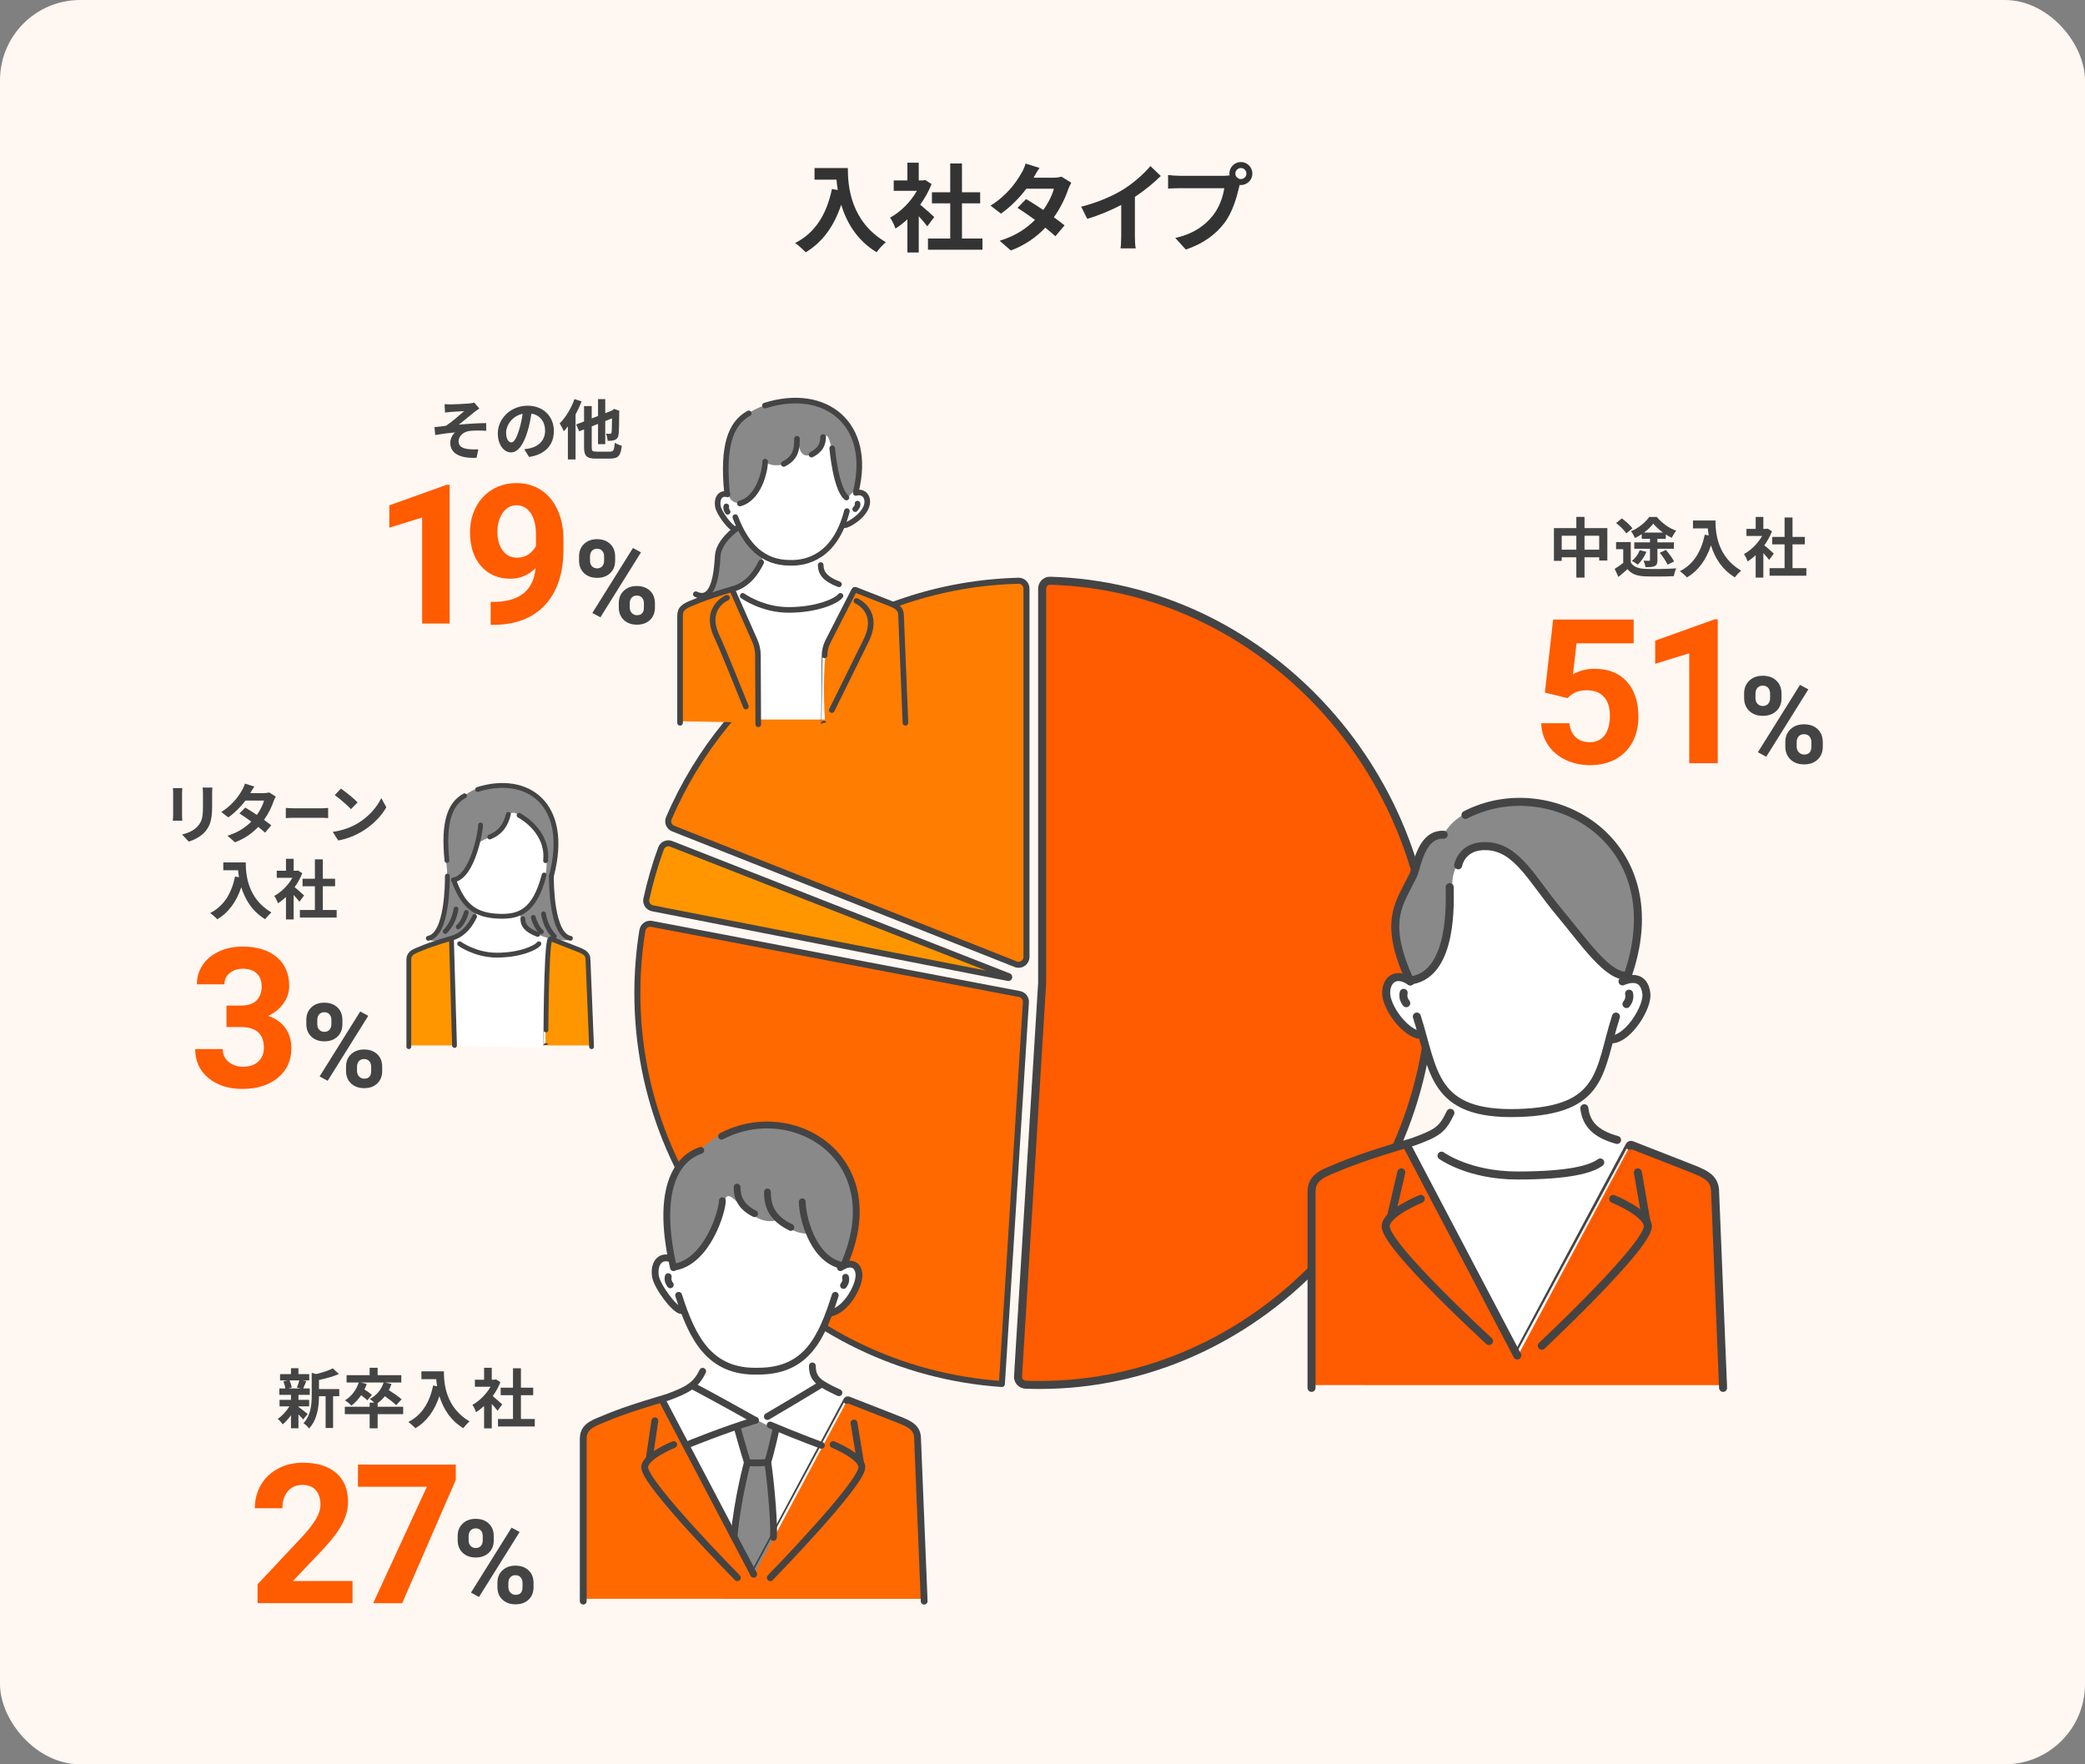 <?xml version="1.0" encoding="UTF-8"?>
<svg xmlns="http://www.w3.org/2000/svg" viewBox="0 0 520 440">
  <rect x="0" y="0" width="520" height="440" fill="#808080" stroke="none"/>
  <defs>
    <style>
      .m, .n, .o, .p, .q, .r, .s, .t, .u {
        stroke: #444;
        stroke-linecap: round;
      }

      .m, .n, .q, .r, .s, .t, .u {
        stroke-linejoin: round;
      }

      .m, .o, .p, .t {
        fill: none;
      }

      .m, .u {
        stroke-width: 1.4px;
      }

      .n, .o {
        stroke-width: 2px;
      }

      .n, .v {
        fill: #ff5b00;
      }

      .o, .p {
        stroke-miterlimit: 10;
      }

      .p {
        stroke-width: 1.2px;
      }

      .q, .r, .s {
        stroke-width: 1.5px;
      }

      .q, .w {
        fill: #ff9600;
      }

      .r, .x {
        fill: #ff6900;
      }

      .s, .y {
        fill: #ff7d00;
      }

      .t {
        stroke-width: 1.7px;
      }

      .u {
        fill: #ffc7a1;
      }

      .z {
        fill: #898989;
      }

      .z, .aa, .ab, .w, .y, .x, .v, .ac, .ad {
        stroke-width: 0px;
      }

      .aa {
        fill: #444;
      }

      .ab {
        fill: #333;
      }

      .ac {
        fill: #fff;
      }

      .ad {
        fill: #fff7f2;
      }
    </style>
  </defs>
  <g id="a" data-name="レイヤー 13">
    <rect class="ad" width="520" height="440" rx="20" ry="20"/>
    <g>
      <path class="ab" d="m211.449,41.898c0,4.537.647,13.298,9.48,18.506-.624.504-1.8,1.752-2.304,2.496-4.969-3-7.513-7.536-8.833-11.833-1.8,5.377-4.681,9.361-8.856,11.857-.528-.601-1.872-1.776-2.616-2.328,4.992-2.521,7.849-7.152,9.168-13.466l1.465.265c-.168-.912-.265-1.776-.336-2.593h-5.473v-2.904h8.305Z"/>
      <path class="ab" d="m231.273,56.444c-.504-.672-1.32-1.633-2.136-2.521v9.049h-2.832v-8.28c-.961.888-1.969,1.68-2.977,2.304-.24-.768-.912-2.16-1.345-2.712,2.617-1.416,5.137-3.937,6.697-6.697h-5.785v-2.592h3.409v-4.416h2.832v4.416h1.08l.504-.12,1.608,1.032c-.721,1.824-1.681,3.553-2.833,5.137,1.152.935,3.001,2.592,3.505,3.072l-1.728,2.328Zm13.753,3.048v2.784h-13.585v-2.784h5.545v-8.784h-4.561v-2.761h4.561v-7.177h2.928v7.177h4.537v2.761h-4.537v8.784h5.112Z"/>
      <path class="ab" d="m257.769,44.323h4.873c.744,0,1.56-.096,2.088-.265l2.448,1.513c-.264.456-.576,1.103-.792,1.704-.648,1.944-1.849,4.513-3.553,6.912,1.032.744,1.969,1.44,2.665,2.017l-2.28,2.712c-.648-.6-1.536-1.344-2.521-2.136-2.112,2.232-4.849,4.272-8.593,5.689l-2.784-2.424c4.152-1.272,6.816-3.217,8.809-5.209-1.56-1.152-3.144-2.232-4.368-3l2.136-2.185c1.272.721,2.784,1.704,4.297,2.713,1.248-1.728,2.28-3.816,2.64-5.305h-6.864c-1.68,2.232-3.912,4.536-6.337,6.216l-2.592-1.992c4.2-2.616,6.433-5.904,7.633-7.992.384-.576.888-1.68,1.103-2.496l3.481,1.08c-.6.84-1.2,1.92-1.488,2.448Z"/>
      <path class="ab" d="m280.137,47.251c2.473-1.536,5.209-3.936,6.769-5.832l2.593,2.472c-1.824,1.801-4.129,3.673-6.457,5.209v9.696c0,1.057.048,2.545.216,3.144h-3.792c.096-.576.168-2.088.168-3.144v-7.681c-2.472,1.297-5.521,2.593-8.473,3.457l-1.512-3.024c4.296-1.105,7.824-2.664,10.488-4.297Z"/>
      <path class="ab" d="m309.49,40.411c1.56,0,2.856,1.296,2.856,2.88,0,1.56-1.296,2.856-2.856,2.856-.097,0-.217,0-.312-.024-.072.265-.12.504-.192.721-.552,2.352-1.584,6.072-3.6,8.736-2.16,2.88-5.377,5.257-9.649,6.648l-2.616-2.88c4.753-1.105,7.465-3.192,9.409-5.641,1.584-1.992,2.496-4.704,2.809-6.769h-11.161c-1.105,0-2.257.048-2.856.096v-3.384c.696.096,2.064.191,2.856.191h11.112c.337,0,.864-.023,1.368-.096-.023-.144-.048-.288-.048-.456,0-1.584,1.296-2.88,2.881-2.88Zm0,4.248c.744,0,1.368-.624,1.368-1.368,0-.769-.624-1.393-1.368-1.393-.769,0-1.393.624-1.393,1.393,0,.744.624,1.368,1.393,1.368Z"/>
    </g>
  </g>
  <g id="b" data-name="出身">
    <g>
      <path class="q" d="m164.863,211.577c-1.493,4.088-2.719,8.305-3.66,12.627-.231,1.063.472,2.108,1.539,2.317l88.715,17.375c.273.053.386-.335.127-.436l-84.177-33.013c-1.015-.398-2.17.107-2.544,1.131Z"/>
      <path class="s" d="m256.004,238.65v-91.867c0-1.093-.896-1.984-1.989-1.956-39.184,1.04-72.613,25.148-87.209,59.243-.43,1.004.069,2.166,1.085,2.568l85.439,33.828c1.282.508,2.673-.437,2.673-1.817Z"/>
      <path class="r" d="m254.277,247.905l-91.766-17.505c-1.088-.208-2.122.532-2.299,1.625-.823,5.102-1.254,10.336-1.254,15.67,0,51.675,40.122,93.974,90.913,97.459l5.99-95.207c.062-.983-.617-1.858-1.584-2.042Z"/>
      <path class="n" d="m261.9,144.829c-1.092-.03-1.988.862-1.988,1.954v98.306c0,.007-.004.013-.004.02-0.0.007.003.013.003.02l-6.013,98.124c-.068,1.102.79,2.034,1.893,2.074,1.151.042,2.308.064,3.47.064,53.957,0,97.697-46.346,97.697-100.303,0-53.074-42.322-98.799-95.058-100.26Z"/>
    </g>
  </g>
  <g id="e" data-name="入社タイプ">
    <g>
      <path class="ac" d="m181.843,293.32c-1.72.955-2.796,2.748-2.958,4.708-.238,2.886-.972,7.507-3.222,10.678-3.492,4.921-3.889,6.191-3.889,6.191,0,0-7.784-1.681-7.832,1.294-.079,4.921,6.712,10.002,6.791,12.384.05,1.488,4.835,7.634,7.057,10.253.433.51.565,2.643-1.968,4.563-1.941,1.471-10.266,5.596-9.883,6.489,2.143,5,20.393,46.502,23.436,44.741,2-1.158,12.849-32.48,20.107-41.811,3.728-4.794-3.468-7.367-5.193-7.856-2.217-.629-3.199-7.57-2.513-8.229,4.665-4.478,5.176-9.347,5.176-9.347,0,0,7.085-2.802,7.324-7.723s-2.102-4.359-4.721-3.883-14.525-23.176-24.525-23.811c-.929-.059-2.228.828-3.186,1.361Z"/>
      <path class="z" d="m183.553,355.768l5.37-1.554,4.582,2.385-2.057,8.134s4.142,30.518,3.518,31.425-13.381.51-13.381.51c0,0,3.279-27.416,4.531-30.859l-2.563-10.04Z"/>
      <path class="x" d="m145.47,398.72l42.525.011h42.494c.006,0-1.634-38.792-1.634-38.792,0-2.715-1.632-4.482-4.937-5.759,0,0-12.619-4.934-12.621-4.931,0,0-22.521,42.104-23.291,43.558-.01.018-.031.018-.041,0-.771-1.455-23.297-43.564-23.301-43.564l-14.257,4.936c-3.305,1.277-4.937,3.044-4.937,5.759v38.781"/>
      <g>
        <path class="t" d="m183.899,356.141s1.573,5.686,2.499,8.572"/>
        <path class="t" d="m193.504,356.598s-1.131,5.248-2.057,8.134"/>
        <path class="t" d="m191.446,364.733s-3.648.246-5.049-.019"/>
        <path class="t" d="m186.398,364.714s-2.458,9.039-3.307,18.269"/>
        <path class="t" d="m191.446,364.733c.111-.613,1.788,13.694,1.449,18.674"/>
      </g>
      <g>
        <path class="t" d="m230.489,399.299l-1.645-40.426c0-2.715-1.632-3.659-4.937-4.937l-12.332-4.827c-.159-.062-.338-0-.418.151-1.927,3.598-23.178,43.349-23.182,43.342"/>
        <line class="t" x1="165.31" y1="349.487" x2="187.975" y2="392.601"/>
        <path class="t" d="m145.46,399.299v-40.426c0-2.715,1.632-3.659,4.937-4.936,5.95-2.615,15.298-5.189,16.057-5.466,5.034-1.837,7.122-2.997,8.793-6.492"/>
        <path class="t" d="m173.05,345.8s5.251,2.756,15.342,8.414"/>
        <path class="t" d="m204.856,345.223s-4.286,2.647-13.475,8.049"/>
        <path class="t" d="m171.546,360.256s9.037-3.71,16.846-6.042"/>
        <path class="t" d="m204.856,360.444s-5.801-2.122-12.774-5.069"/>
        <line class="t" x1="212.986" y1="354.885" x2="214.613" y2="364.733"/>
        <path class="t" d="m207.79,360.256s7.225,2.953,7.159,5.702c-.101,4.193-22.843,27.502-22.843,27.502"/>
        <line class="t" x1="163.321" y1="354.323" x2="161.953" y2="363.591"/>
        <path class="t" d="m168.027,360.256s-7.311,2.953-7.245,5.702c.102,4.193,23.116,27.502,23.116,27.502"/>
        <path class="t" d="m202.604,340.645c0,3.501,1.929,4.461,6.619,6.688"/>
      </g>
      <g>
        <g>
          <path class="z" d="m174.842,286.664s-14.288,5.249-6.797,29.378c0,0,10.275-2.917,12.658-16.331.994-5.595,6.252,7.286,13.45,4.407,0,0,3.24,3.776,7.531,3.533,0,0,6.516,10.316,8.419,8.095,4.371-5.1,5.571-22.296-4.859-30.068-10.431-7.772-20.933-4.841-24.855-2.975-3.922,1.865-5.547,3.961-5.547,3.961Z"/>
          <g>
            <path class="t" d="m179.964,283.358c17.947-9.388,42.381,5.712,30.411,32.293"/>
            <path class="t" d="m167.965,316.14c-4.065-17.664-.281-26.858,6.809-29.248"/>
            <path class="t" d="m191.402,297.265c0,3.514,1.088,6.537,5.847,8.844"/>
            <path class="t" d="m200.083,299.712c0,3.514,2.393,13.955,9.534,15.792"/>
            <path class="t" d="m183.825,296.051c0,2.634.956,4.905,4.367,6.635"/>
            <path class="t" d="m180.16,299.44c0,2.634-3.727,15.094-11.85,16.536"/>
          </g>
        </g>
        <g>
          <path class="t" d="m210.884,318.544c.223,1.019-.255,1.688-.51,2.039"/>
          <path class="t" d="m208.308,323.04c-3.403,10.641-7.109,18.911-19.204,18.911-12.159.381-16.451-8.272-19.853-18.915"/>
          <path class="t" d="m209.594,316.14c2.775-1.85,4.637-.606,4.637,1.955s-2.995,8.5-7.124,9.39"/>
          <path class="t" d="m167.117,313.855c-2.652-.795-4.11,1.458-3.646,4.441.394,2.53,4.875,8.551,6.496,8.551"/>
          <path class="t" d="m166.662,318.38c-.223,1.019.255,1.688.51,2.039"/>
        </g>
      </g>
    </g>
    <g>
      <path class="ac" d="m366.229,212.049c-2.434,1.351-3.957,3.889-4.186,6.664-.336,4.084-1.376,10.624-4.561,15.112-4.942,6.965-5.504,8.762-5.504,8.762,0,0-6.672.171-6.74,4.381-.112,6.965,10.559,10.896,10.671,14.266.07,2.106,4.493,10.11,7.638,13.817.613.722-2.256,5.146-5.841,7.863-2.747,2.082-6.832,2.667-6.29,3.932,3.033,7.077,22.714,53.821,27.02,51.328,2.83-1.639,14.109-29.686,23.149-43.763,7.716-12.016-2.683-12.039-5.125-12.732-3.138-.89-2.994-7.267-2.022-8.2,6.602-6.338,6.852-14.94,6.852-14.94,0,0,8.874-1.46,9.211-8.425.337-6.965-1.348-6.965-5.055-6.29s-20.556-32.8-34.71-33.699c-1.314-.083-3.153,1.173-4.508,1.925Z"/>
      <path class="v" d="m378.44,345.435h51.294c.007,0-1.973-46.826-1.973-46.826,0-3.277-1.97-5.41-5.959-6.952,0,0-15.232-5.956-15.235-5.952,0,0-27.185,50.823-28.115,52.579-.012.022-.037.022-.049,0-.931-1.756-28.122-52.586-28.127-52.586l-17.209,5.959c-3.989,1.542-5.959,3.675-5.959,6.952v46.813"/>
      <g>
        <path class="o" d="m429.736,346.121l-1.986-48.799c0-3.277-1.97-4.417-5.959-5.959l-14.886-5.827c-.192-.075-.407-0-.505.182-2.326,4.343-27.978,52.327-27.983,52.318"/>
        <line class="o" x1="378.416" y1="338.036" x2="351.058" y2="285.992"/>
        <path class="o" d="m327.097,346.121v-48.799c0-3.277,1.97-4.417,5.959-5.959,7.183-3.156,18.466-6.264,19.382-6.598,6.077-2.217,7.272-3.016,9.29-7.236"/>
        <line class="o" x1="408.484" y1="292.377" x2="410.571" y2="304.396"/>
        <path class="o" d="m402.336,298.992s8.722,3.564,8.642,6.883c-.121,5.061-26.458,29.74-26.458,29.74"/>
        <line class="o" x1="349.486" y1="292.377" x2="347.006" y2="303.018"/>
        <path class="o" d="m354.338,298.992s-8.826,3.564-8.745,6.883c.123,5.061,25.773,28.568,25.773,28.568"/>
        <path class="o" d="m403.298,284.286c-5.284-1.448-7.698-3.948-8.163-7.908"/>
        <path class="o" d="m359.514,288.209s6.791,4.946,18.907,4.946c12.944,0,18.341-1.559,20.685-3.252"/>
      </g>
      <g>
        <g>
          <path class="z" d="m362.194,220.622c.339,22.536-10.877,24.262-10.877,24.262-6.471-12.295-.958-21.27.031-24.465,3.783-12.226,8.714-12.248,8.714-12.248,0,0,1.363-3.415,6.349-5.787,4.986-2.372,18.015-5.65,31.6,3.783,16.616,11.538,8.42,36.56,8.42,36.56-7.853,1.555-15.365-12.676-17.386-14.449-6.133-5.38-11.48-17.555-17.803-17.213-4.792.259-9.131,3.947-9.046,9.558Z"/>
          <g>
            <path class="o" d="m365.485,203.235c21.306-11.055,52.663,6.834,40.163,40.892"/>
            <path class="o" d="m351.727,244.749c-6.574-14.293-3.037-18.918-.381-24.33.341-.695,1.174-2.063,1.483-3.195,1.258-4.609,2.857-9.257,7.23-9.053"/>
            <path class="o" d="m361.556,221.239c0,3.349.95,21.38-9.377,23.214"/>
          </g>
        </g>
        <g>
          <path class="o" d="m406.295,247.806c.283,1.296-.324,2.146-.648,2.592"/>
          <path class="o" d="m403.02,253.522c-4.327,13.528-2.918,23.407-24.416,24.043-21.498.636-20.916-10.517-25.241-24.048"/>
          <path class="o" d="m404.655,244.749c1.93-.847,5.453-1.514,5.956,3.109.352,3.237-4.307,10.932-8.427,11.334"/>
          <path class="o" d="m351.727,244.749c-3.629-2.481-6.019-.359-6.019,2.897s4.063,9.32,8.006,10.396"/>
          <path class="o" d="m350.071,247.598c-.283,1.296.324,2.146.648,2.592"/>
        </g>
        <path class="o" d="m406.007,243.305c-4.892.659-10.924-8.37-17.072-15.719-6.821-8.156-10.48-16.131-17.952-16.563-6.465-.374-7.308,4.775-7.308,4.775"/>
      </g>
    </g>
    <g>
      <path class="ac" d="m120.783,202.543c-.98.544-1.593,1.565-1.685,2.682-.135,1.644-.554,4.276-1.836,6.083-1.989,2.803-6.019,3.541-6.046,5.235-.045,2.803,3.192,4.726,3.238,6.082.028.848,2.754,4.348,4.02,5.84.247.291.322,1.506-1.121,2.599-.306.232-6.483,4.07-6.483,4.07l1.551,25.683,25.005.582-.097-27.524s-7.606-5.862-6.509-6.417c3.602-1.821,6.412-9.284,6.412-9.284,0,0-2.275-16.938-7.971-17.299-.529-.034-7.931,1.365-8.477,1.668Z"/>
      <path class="z" d="m141.319,233.736c-3.15-.854-3.778-12.886-3.865-15.367,1.298-5.303,2.444-14.986-3.195-19.415-6.014-4.723-25.385-7.386-22.942,16.071.061.583.256,3.192.247,3.457-.087,2.482-.582,14.261-3.732,15.116-2.967.805,2.021,2.12,5.926-.229,3.905-2.349,4.739-4.417,5.283-6.247,0,0-1.894-.166-3.475-2.188-1.371-1.754-1.971-3.96-2.741-5.457,1.018.512,2.32-1.12,3.673-2.468,1.198-1.193,1.638-4.816,2.64-6.435.852-1.377,3.762-1.563,5.132-3.211,3.294-3.962,2.007-6.455,6.832-3.102,0,0,3.284,1.542,4.994,8.325.191.757.391,3.043.069,4.814-.31,1.704-1.074,3.298-1.074,3.298,0,0-.964,2.054-1.981,4.135-1.176,2.407-3.336,2.919-3.336,2.919.022,1.787.399,3.854,5.51,5.737,4.276,1.575,9.004,1.051,6.036.247Z"/>
      <path class="p" d="m119.113,196.885c12.32-3.885,23.163,3.503,18.406,21.597"/>
      <path class="p" d="m111.464,214.594c-.962-9.636.754-14.135,4.393-16.137"/>
      <path class="p" d="m129.454,203.329c3.462,1.943,7.194,5.905,6.617,11.31"/>
      <path class="p" d="m126.792,203.096c-.638,2.437-1.734,4.453-4.659,5.646"/>
      <path class="p" d="m119.864,205.729c0,1.548-1.958,12.864-6.733,13.712"/>
      <path class="p" d="m135.699,218.222c-2.388,9.333-6.467,10.325-10.793,10.288-7.055-.11-9.535-3.142-11.775-9.069"/>
      <path class="w" d="m113.356,260.725c-.413-.78-1.102-26.525-1.104-26.525l-7.641,2.646c-1.771.685-2.646,1.632-2.646,3.087v20.786"/>
      <path class="w" d="m147.534,260.725c.003,0-.876-20.792-.876-20.792,0-1.455-.875-2.402-2.646-3.087,0,0-6.764-2.645-6.765-2.643,0,0-1.661,24.336-1.106,26.522"/>
      <path class="p" d="m147.534,261.03l-.882-21.668c0-1.455-.875-1.961-2.646-2.646l-6.61-2.587c-.085-.033-.181,0-.224.081-1.033,1.928-1.03,26.52-1.032,26.516"/>
      <line class="p" x1="112.599" y1="234.331" x2="113.356" y2="260.725"/>
      <path class="p" d="m101.96,261.03v-21.668c0-1.455.875-1.961,2.646-2.646,3.189-1.401,8.199-2.781,8.606-2.93,2.698-.985,4.25-3.344,5.146-5.217"/>
      <path class="p" d="m130.4,229.125c0,1.62.901,2.838,3.699,3.902"/>
      <path class="p" d="m111.575,218.482c0,1.548.018,14.666-4.757,15.514"/>
      <path class="p" d="m137.519,218.482c0,1.548-.018,14.666,4.757,15.514"/>
      <path class="p" d="m135.556,227.915c.263,1.623.976,3.86,2.69,5.597"/>
      <path class="p" d="m133.006,228.769c.266,1.126,1.099,2.887,2.003,3.601"/>
      <path class="p" d="m114.63,235.362s3.893,2.84,9.273,2.84c5.748,0,9.681-1.794,10.492-2.84"/>
      <path class="p" d="m113.733,226.698c-.263,1.623-.976,3.86-2.69,5.597"/>
      <path class="p" d="m116.283,227.552c-.266,1.126-1.099,2.887-2.003,3.601"/>
    </g>
    <g>
      <path class="aa" d="m45.403,197.788v5.477c0,.405.016,1.037.049,1.41h-2.35c.017-.308.081-.94.081-1.426v-5.461c0-.309-.016-.875-.065-1.248h2.333c-.033.373-.049.73-.049,1.248Zm7.503.243v3.208c0,3.484-.681,4.991-1.88,6.32-1.069,1.167-2.755,1.961-3.938,2.333l-1.685-1.782c1.605-.373,2.917-.988,3.889-2.042,1.118-1.215,1.329-2.431,1.329-4.959v-3.078c0-.648-.032-1.167-.097-1.621h2.447c-.033.454-.065.973-.065,1.621Z"/>
      <path class="aa" d="m62.43,197.804h3.29c.502,0,1.053-.065,1.41-.178l1.653,1.02c-.178.308-.389.746-.535,1.15-.438,1.312-1.248,3.047-2.398,4.667.697.503,1.329.973,1.798,1.361l-1.539,1.831c-.438-.405-1.037-.907-1.702-1.442-1.426,1.508-3.273,2.885-5.801,3.841l-1.88-1.637c2.803-.858,4.602-2.171,5.947-3.517-1.053-.777-2.123-1.507-2.949-2.025l1.442-1.475c.859.486,1.88,1.15,2.901,1.831.843-1.167,1.54-2.576,1.783-3.581h-4.635c-1.134,1.507-2.642,3.062-4.278,4.197l-1.75-1.345c2.836-1.767,4.343-3.987,5.153-5.396.259-.389.6-1.135.745-1.685l2.35.73c-.405.567-.81,1.296-1.005,1.652Z"/>
      <path class="aa" d="m73.368,201.58h6.957c.609,0,1.179-.065,1.516-.098v2.544c-.311-.016-.972-.081-1.516-.081h-6.957c-.738,0-1.606.033-2.085.081v-2.544c.466.049,1.412.098,2.085.098Z"/>
      <path class="aa" d="m89.193,205.339c2.771-1.637,4.877-4.115,5.898-6.304l1.264,2.285c-1.231,2.188-3.387,4.424-5.996,5.996-1.637.988-3.727,1.895-6.012,2.285l-1.361-2.14c2.528-.356,4.634-1.183,6.207-2.123Zm0-5.233l-1.653,1.685c-.842-.907-2.868-2.674-4.051-3.5l1.523-1.62c1.134.762,3.241,2.446,4.181,3.436Z"/>
      <path class="aa" d="m61.296,215.067c0,3.063.438,8.977,6.401,12.494-.421.341-1.215,1.183-1.556,1.685-3.354-2.025-5.072-5.089-5.963-7.989-1.215,3.63-3.16,6.32-5.979,8.005-.356-.404-1.264-1.198-1.766-1.571,3.371-1.701,5.299-4.829,6.19-9.091l.989.178c-.114-.615-.178-1.199-.227-1.75h-3.695v-1.961h5.607Z"/>
      <path class="aa" d="m74.677,224.888c-.34-.453-.892-1.102-1.442-1.701v6.109h-1.912v-5.591c-.648.6-1.329,1.134-2.009,1.556-.162-.519-.616-1.459-.908-1.831,1.766-.956,3.468-2.658,4.521-4.521h-3.905v-1.75h2.301v-2.981h1.912v2.981h.729l.34-.081,1.086.696c-.486,1.232-1.134,2.398-1.912,3.469.778.632,2.025,1.75,2.366,2.074l-1.167,1.571Zm9.285,2.059v1.879h-9.172v-1.879h3.743v-5.932h-3.079v-1.863h3.079v-4.846h1.977v4.846h3.062v1.863h-3.062v5.932h3.452Z"/>
    </g>
    <g>
      <path class="v" d="m56.486,250.773h3.654c1.74,0,3.029-.435,3.868-1.305.838-.87,1.258-2.025,1.258-3.465,0-1.392-.415-2.476-1.246-3.251s-1.974-1.163-3.429-1.163c-1.313,0-2.413.36-3.299,1.08-.886.72-1.329,1.657-1.329,2.812h-6.858c0-1.803.487-3.421,1.46-4.853.973-1.432,2.333-2.551,4.082-3.358,1.748-.807,3.674-1.21,5.778-1.21,3.655,0,6.518.875,8.591,2.622,2.072,1.749,3.108,4.157,3.108,7.227,0,1.582-.483,3.037-1.447,4.366-.965,1.329-2.231,2.35-3.797,3.062,1.946.696,3.397,1.74,4.354,3.132.957,1.393,1.435,3.038,1.435,4.936,0,3.069-1.12,5.529-3.358,7.38-2.239,1.851-5.201,2.776-8.887,2.776-3.449,0-6.269-.909-8.46-2.728-2.191-1.819-3.287-4.225-3.287-7.215h6.858c0,1.298.486,2.357,1.46,3.18.973.823,2.171,1.234,3.595,1.234,1.629,0,2.907-.431,3.832-1.293.926-.862,1.389-2.006,1.389-3.43,0-3.448-1.898-5.173-5.695-5.173h-3.631v-5.363Z"/>
      <path class="aa" d="m76.396,254.342c0-1.272.413-2.305,1.239-3.097.826-.793,1.908-1.19,3.247-1.19,1.357,0,2.449.392,3.274,1.175.826.783,1.239,1.844,1.239,3.183v1.025c0,1.281-.413,2.312-1.239,3.089-.826.779-1.908,1.168-3.246,1.168-1.348,0-2.437-.392-3.268-1.175-.831-.783-1.246-1.839-1.246-3.168v-1.011Zm2.734,1.097c0,.569.164,1.027.491,1.374.328.346.757.519,1.289.519.531,0,.954-.176,1.267-.527.314-.351.47-.82.47-1.409v-1.054c0-.569-.156-1.03-.47-1.381-.313-.352-.745-.527-1.295-.527-.522,0-.945.174-1.268.519-.323.347-.484.829-.484,1.445v1.04Zm2.591,14.096l-2.008-1.082,10.123-16.203,2.008,1.082-10.123,16.203Zm4.585-3.531c0-1.281.417-2.313,1.253-3.097.835-.783,1.917-1.175,3.246-1.175,1.348,0,2.437.387,3.268,1.16.831.774,1.246,1.84,1.246,3.196v1.025c0,1.272-.408,2.3-1.225,3.083s-1.903,1.175-3.261,1.175c-1.367,0-2.463-.395-3.289-1.183-.826-.787-1.238-1.831-1.238-3.132v-1.054Zm2.733,1.11c0,.522.171.969.513,1.339s.769.555,1.281.555c1.158,0,1.737-.641,1.737-1.922v-1.082c0-.569-.162-1.027-.484-1.374-.323-.347-.75-.519-1.282-.519s-.959.173-1.281.519c-.323.347-.484.818-.484,1.417v1.067Z"/>
    </g>
    <g>
      <g>
        <path class="aa" d="m400.869,131.71v8.086h-2.026v-.81h-3.662v5.057h-2.042v-5.057h-3.646v.892h-1.945v-8.167h5.591v-2.804h2.042v2.804h5.689Zm-7.731,5.38v-3.484h-3.646v3.484h3.646Zm5.704,0v-3.484h-3.662v3.484h3.662Z"/>
        <path class="aa" d="m406.714,140.282c.681,1.086,1.912,1.523,3.614,1.588,1.895.081,5.574.032,7.729-.13-.228.454-.519,1.394-.6,1.945-1.961.097-5.218.129-7.163.048-2.009-.081-3.354-.534-4.407-1.799-.697.633-1.394,1.265-2.253,1.945l-.94-2.01c.648-.389,1.442-.94,2.139-1.491v-3.419h-1.782v-1.767h3.662v5.089Zm-1.118-7.26c-.47-.762-1.605-1.863-2.544-2.593l1.442-1.15c.94.696,2.106,1.718,2.642,2.479l-1.54,1.264Zm3.856.194c-.551.356-1.118.681-1.685.956-.211-.486-.648-1.248-1.005-1.685,1.831-.745,3.662-2.252,4.554-3.564h1.895c1.248,1.507,3.03,2.803,4.829,3.419-.405.502-.826,1.231-1.118,1.782-.47-.227-.972-.502-1.475-.826v1.069h-2.09v.892h4.115v1.588h-4.115v2.819c0,.81-.13,1.248-.681,1.508-.552.259-1.28.275-2.285.275-.065-.486-.292-1.167-.503-1.621.552.032,1.184.032,1.346.032.21,0,.275-.065.275-.242v-2.772h-3.922v-1.588h3.922v-.892h-2.059v-1.15Zm1.167,4.408c-.502,1.215-1.345,2.446-2.188,3.208-.324-.292-1.02-.73-1.426-.956.843-.664,1.556-1.652,1.944-2.657l1.669.405Zm4.133-4.814c-.94-.681-1.832-1.475-2.415-2.22-.567.745-1.377,1.523-2.317,2.22h4.732Zm.729,4.327c.73.875,1.637,2.058,2.042,2.884l-1.62.794c-.373-.794-1.216-2.058-1.945-2.965l1.523-.713Z"/>
        <path class="aa" d="m427.841,129.814c0,3.063.438,8.977,6.4,12.494-.421.341-1.215,1.183-1.556,1.685-3.354-2.025-5.072-5.089-5.963-7.989-1.216,3.63-3.16,6.32-5.979,8.005-.357-.404-1.265-1.198-1.767-1.571,3.37-1.701,5.299-4.829,6.19-9.091l.988.178c-.113-.615-.179-1.199-.227-1.75h-3.695v-1.961h5.607Z"/>
        <path class="aa" d="m441.22,139.634c-.34-.453-.891-1.102-1.442-1.701v6.109h-1.912v-5.591c-.647.6-1.328,1.134-2.009,1.556-.162-.519-.616-1.459-.907-1.831,1.766-.956,3.468-2.658,4.521-4.521h-3.905v-1.75h2.301v-2.981h1.912v2.981h.73l.341-.081,1.085.696c-.485,1.232-1.134,2.398-1.912,3.469.778.632,2.026,1.75,2.366,2.074l-1.167,1.571Zm9.286,2.059v1.879h-9.173v-1.879h3.744v-5.932h-3.079v-1.863h3.079v-4.846h1.977v4.846h3.062v1.863h-3.062v5.932h3.452Z"/>
      </g>
      <g>
        <path class="v" d="m385.288,172.712l2.067-18.211h20.081v5.931h-14.248l-.887,7.703c1.69-.902,3.486-1.353,5.39-1.353,3.412,0,6.087,1.058,8.023,3.174,1.937,2.117,2.904,5.078,2.904,8.885,0,2.312-.488,4.385-1.464,6.214-.977,1.829-2.375,3.248-4.196,4.257s-3.971,1.514-6.447,1.514c-2.166,0-4.176-.44-6.029-1.316-1.855-.878-3.318-2.112-4.394-3.704-1.074-1.591-1.645-3.404-1.71-5.439h7.038c.147,1.493.669,2.654,1.562,3.482.894.828,2.063,1.242,3.507,1.242,1.608,0,2.847-.578,3.717-1.734.869-1.157,1.304-2.793,1.304-4.91,0-2.034-.5-3.593-1.501-4.676-1.001-1.082-2.42-1.624-4.258-1.624-1.69,0-3.06.443-4.109,1.329l-.69.64-5.66-1.402Z"/>
        <path class="v" d="m428.406,190.332h-7.112v-27.415l-8.49,2.634v-5.783l14.84-5.316h.763v35.881Z"/>
        <path class="aa" d="m434.981,172.968c0-1.319.429-2.39,1.285-3.212.856-.821,1.978-1.232,3.366-1.232,1.408,0,2.54.406,3.397,1.218.856.812,1.284,1.912,1.284,3.3v1.063c0,1.329-.428,2.397-1.284,3.204-.856.808-1.978,1.211-3.367,1.211-1.397,0-2.527-.406-3.389-1.218-.861-.812-1.292-1.907-1.292-3.286v-1.048Zm2.835,1.137c0,.591.17,1.065.51,1.425s.785.539,1.336.539c.552,0,.989-.182,1.315-.546s.487-.852.487-1.462v-1.093c0-.591-.162-1.068-.487-1.433s-.772-.546-1.344-.546c-.541,0-.98.18-1.313.539-.335.359-.503.858-.503,1.498v1.078Zm2.688,14.618l-2.082-1.122,10.499-16.804,2.082,1.122-10.499,16.804Zm4.755-3.662c0-1.329.433-2.399,1.299-3.211.866-.812,1.988-1.219,3.367-1.219,1.397,0,2.527.401,3.389,1.203.861.803,1.292,1.908,1.292,3.315v1.063c0,1.318-.424,2.384-1.27,3.196-.847.812-1.975,1.218-3.382,1.218-1.417,0-2.555-.408-3.411-1.226-.856-.816-1.284-1.899-1.284-3.248v-1.093Zm2.835,1.152c0,.541.177,1.004.531,1.388s.798.575,1.329.575c1.201,0,1.802-.664,1.802-1.993v-1.122c0-.591-.168-1.065-.502-1.425-.335-.359-.778-.539-1.329-.539-.552,0-.994.18-1.329.539s-.502.849-.502,1.47v1.107Z"/>
      </g>
    </g>
    <g>
      <g>
        <path class="aa" d="m74.434,350.856c.584.405,1.929,1.475,2.301,1.767l-1.118,1.377c-.259-.324-.713-.81-1.183-1.264v3.451h-1.863v-3.257c-.632.907-1.361,1.718-2.058,2.285-.291-.422-.843-1.054-1.248-1.361,1.053-.697,2.171-1.912,2.917-3.128h-2.463v-1.62h2.852v-1.248h-2.901v-1.588h1.491c-.065-.534-.26-1.231-.486-1.782l.988-.228h-1.815v-1.571h2.723v-1.475h1.863v1.475h2.69v1.571h-1.669l.94.179c-.291.697-.551,1.345-.778,1.831h1.637v1.588h-2.82v1.248h2.674v1.62h-2.674v.13Zm-2.236-6.596c.275.552.486,1.297.551,1.783l-.81.227h3.176l-1.069-.227c.21-.486.47-1.231.6-1.783h-2.447Zm12.413,3.938h-1.54v7.924h-1.863v-7.924h-1.653c-.017,2.414-.357,5.834-2.496,8.054-.243-.422-.94-1.086-1.377-1.312,1.863-1.978,2.058-4.732,2.058-6.969v-5.606l1.118.308c1.539-.372,3.144-.891,4.132-1.426l1.54,1.41c-1.426.632-3.273,1.134-4.975,1.49v2.269h5.056v1.783Z"/>
        <path class="aa" d="m100.552,352.672h-6.369v3.532h-1.993v-3.532h-6.19v-1.848h6.19v-1.02h1.167c-.373-.341-.843-.73-1.134-.908,1.653-.875,2.9-2.317,3.452-4.116h-5.753l1.54.357c-.162.47-.34.94-.567,1.377.681.438,1.458.988,1.864,1.361l-1.15,1.345c-.324-.34-.94-.826-1.54-1.264-.697,1.037-1.523,1.912-2.415,2.576-.34-.356-1.15-1.005-1.605-1.312,1.572-.94,2.82-2.561,3.419-4.44h-3.03v-1.831h5.752v-1.847h1.993v1.847h5.899v1.831h-4.165l1.718.357c-.178.551-.405,1.069-.648,1.556,1.102.696,2.463,1.62,3.176,2.284l-1.361,1.459c-.6-.616-1.75-1.491-2.804-2.236-.551.664-1.15,1.247-1.815,1.718v.907h6.369v1.848Z"/>
        <path class="aa" d="m110.707,341.992c0,3.063.438,8.977,6.401,12.494-.422.341-1.216,1.183-1.556,1.685-3.355-2.025-5.072-5.089-5.964-7.989-1.215,3.63-3.16,6.32-5.979,8.005-.356-.404-1.264-1.198-1.766-1.571,3.371-1.701,5.299-4.829,6.19-9.091l.989.178c-.114-.615-.178-1.199-.227-1.75h-3.695v-1.961h5.607Z"/>
        <path class="aa" d="m124.087,351.812c-.34-.453-.891-1.102-1.442-1.701v6.109h-1.912v-5.591c-.647.6-1.328,1.134-2.009,1.556-.162-.519-.616-1.459-.907-1.831,1.766-.956,3.468-2.658,4.521-4.521h-3.905v-1.75h2.301v-2.981h1.912v2.981h.73l.341-.081,1.085.697c-.485,1.231-1.134,2.397-1.912,3.468.778.632,2.026,1.75,2.366,2.074l-1.167,1.571Zm9.286,2.059v1.879h-9.173v-1.879h3.744v-5.932h-3.079v-1.863h3.079v-4.846h1.977v4.846h3.062v1.863h-3.062v5.932h3.452Z"/>
      </g>
      <g>
        <path class="v" d="m87.918,399.81h-23.683v-4.698l11.177-11.913c1.534-1.677,2.67-3.141,3.405-4.391.736-1.249,1.103-2.436,1.103-3.559,0-1.535-.388-2.741-1.163-3.619-.775-.878-1.883-1.317-3.322-1.317-1.551,0-2.773.534-3.667,1.602-.894,1.068-1.341,2.473-1.341,4.213h-6.882c0-2.104.502-4.026,1.507-5.767,1.004-1.74,2.424-3.104,4.26-4.094,1.835-.988,3.916-1.483,6.241-1.483,3.56,0,6.324.855,8.293,2.563,1.97,1.708,2.955,4.121,2.955,7.237,0,1.709-.443,3.449-1.329,5.221-.886,1.772-2.405,3.837-4.556,6.193l-7.854,8.282h14.855v5.529Z"/>
        <path class="v" d="m113.668,369.087l-13.36,30.724h-7.238l13.384-29.023h-17.181v-5.529h24.395v3.828Z"/>
        <path class="aa" d="m114.145,383.066c0-1.272.413-2.305,1.239-3.097.825-.793,1.907-1.19,3.246-1.19,1.357,0,2.449.392,3.274,1.175.826.783,1.239,1.844,1.239,3.183v1.025c0,1.281-.413,2.312-1.239,3.089-.825.779-1.908,1.168-3.246,1.168-1.348,0-2.438-.392-3.268-1.175-.831-.783-1.246-1.839-1.246-3.168v-1.011Zm2.733,1.097c0,.569.164,1.027.491,1.374.328.346.757.519,1.289.519.531,0,.954-.176,1.268-.527.312-.351.47-.82.47-1.409v-1.054c0-.569-.157-1.03-.47-1.381-.314-.352-.746-.527-1.296-.527-.522,0-.944.174-1.268.519-.322.347-.484.829-.484,1.445v1.04Zm2.592,14.096l-2.008-1.082,10.124-16.203,2.007,1.082-10.123,16.203Zm4.585-3.531c0-1.281.417-2.313,1.253-3.097.835-.783,1.917-1.175,3.246-1.175,1.348,0,2.438.387,3.268,1.16.831.774,1.246,1.84,1.246,3.196v1.025c0,1.272-.408,2.3-1.225,3.083s-1.903,1.175-3.261,1.175c-1.366,0-2.463-.395-3.289-1.183-.825-.787-1.238-1.831-1.238-3.132v-1.054Zm2.733,1.11c0,.522.171.969.513,1.339s.769.555,1.281.555c1.158,0,1.737-.641,1.737-1.922v-1.082c0-.569-.161-1.027-.484-1.374-.322-.347-.75-.519-1.281-.519s-.959.173-1.281.519c-.323.347-.484.818-.484,1.417v1.067Z"/>
      </g>
    </g>
    <g>
      <g>
        <path class="aa" d="m112.424,100.853c.697,0,3.744-.146,4.732-.243.519-.065.891-.13,1.118-.211l1.28,1.491c-.341.227-.94.615-1.28.891-1.15.924-2.739,2.269-3.857,3.128,2.172-.211,4.862-.389,6.839-.389v1.912c-1.556-.081-3.176-.098-4.165.048-1.49.195-2.722,1.248-2.722,2.577,0,1.28,1.004,1.782,2.446,1.944.908.098,1.864.098,2.479.049l-.438,2.123c-4.148.178-6.562-1.07-6.562-3.776,0-.988.566-1.993,1.183-2.561-1.491.13-3.306.373-4.927.648l-.194-1.961c.859-.081,1.993-.227,2.853-.324,1.442-.94,3.548-2.787,4.553-3.678-.665.049-2.658.145-3.322.21-.405.033-.94.081-1.458.146l-.098-2.074c.519.032.988.049,1.539.049Z"/>
        <path class="aa" d="m131.962,113.963l-1.215-1.929c.615-.065,1.069-.162,1.507-.259,2.074-.486,3.694-1.978,3.694-4.343,0-2.236-1.215-3.905-3.402-4.278-.228,1.377-.503,2.868-.973,4.392-.973,3.273-2.366,5.282-4.132,5.282-1.799,0-3.29-1.977-3.29-4.715,0-3.744,3.241-6.936,7.439-6.936,4.019,0,6.546,2.788,6.546,6.32,0,3.419-2.09,5.834-6.174,6.466Zm-4.456-3.63c.681,0,1.312-1.022,1.977-3.209.373-1.199.681-2.576.859-3.921-2.674.551-4.116,2.917-4.116,4.699,0,1.637.648,2.431,1.28,2.431Z"/>
        <path class="aa" d="m145.051,100.107c-.421,1.086-.94,2.204-1.507,3.258v11.213h-1.912v-8.248c-.341.454-.681.859-1.022,1.216-.178-.438-.713-1.491-1.037-1.944,1.476-1.459,2.885-3.76,3.695-6.077l1.782.583Zm7.017,12.526c.956,0,1.118-.389,1.28-2.22.422.292,1.199.615,1.718.745-.243,2.398-.81,3.209-2.852,3.209h-3.582c-2.316,0-2.965-.632-2.965-2.853v-4.424l-1.216.47-.745-1.701,1.961-.762v-3.824h1.912v3.079l1.571-.616v-4.197h1.799v3.501l1.621-.632.615-.438,1.312.502-.065.292c-.017,2.819-.049,4.764-.145,5.477-.081.81-.373,1.231-.924,1.459-.47.227-1.248.243-1.815.227-.032-.535-.194-1.345-.421-1.767.356.017.81.033.988.033.227,0,.341-.065.422-.39.048-.275.08-1.345.097-3.468l-1.685.665v5.769h-1.799v-5.056l-1.571.615v5.186c0,.973.162,1.118,1.215,1.118h3.273Z"/>
      </g>
      <g>
        <path class="v" d="m112.138,155.5h-6.858v-26.436l-8.187,2.539v-5.577l14.31-5.125h.735v34.599Z"/>
        <path class="v" d="m133.572,141.689c-1.787,1.757-3.876,2.635-6.265,2.635-3.053,0-5.497-1.048-7.332-3.144-1.836-2.096-2.753-4.924-2.753-8.483,0-2.263.494-4.339,1.483-6.229.988-1.891,2.368-3.361,4.141-4.414,1.772-1.052,3.765-1.578,5.979-1.578,2.278,0,4.304.569,6.075,1.709,1.772,1.139,3.148,2.776,4.13,4.912.981,2.136,1.478,4.58,1.494,7.333v2.539c0,5.759-1.432,10.283-4.295,13.573-2.863,3.291-6.922,5.047-12.174,5.269l-1.685.023v-5.719l1.519-.023c5.964-.27,9.191-3.069,9.682-8.401Zm-4.579-2.61c1.106,0,2.061-.284,2.859-.854.799-.57,1.403-1.258,1.815-2.064v-2.824c0-2.326-.443-4.129-1.329-5.411-.887-1.281-2.073-1.922-3.56-1.922-1.377,0-2.508.629-3.394,1.887s-1.329,2.836-1.329,4.734c0,1.883.431,3.429,1.294,4.639.861,1.211,2.076,1.815,3.643,1.815Z"/>
        <path class="aa" d="m144.417,138.756c0-1.272.413-2.305,1.239-3.097.825-.793,1.907-1.19,3.246-1.19,1.357,0,2.449.392,3.274,1.175.826.783,1.239,1.844,1.239,3.183v1.025c0,1.281-.413,2.312-1.239,3.089-.825.779-1.908,1.168-3.246,1.168-1.348,0-2.438-.392-3.268-1.175-.831-.783-1.246-1.839-1.246-3.168v-1.011Zm2.733,1.097c0,.569.164,1.027.491,1.374.328.346.757.519,1.289.519.531,0,.954-.176,1.268-.527.312-.351.47-.82.47-1.409v-1.054c0-.569-.157-1.03-.47-1.381-.314-.352-.746-.527-1.296-.527-.522,0-.944.174-1.268.519-.322.347-.484.829-.484,1.445v1.04Zm2.592,14.096l-2.008-1.082,10.124-16.203,2.007,1.082-10.123,16.203Zm4.585-3.531c0-1.281.417-2.313,1.253-3.097.835-.783,1.917-1.175,3.246-1.175,1.348,0,2.438.387,3.268,1.16.831.774,1.246,1.84,1.246,3.196v1.025c0,1.272-.408,2.3-1.225,3.083s-1.903,1.175-3.261,1.175c-1.366,0-2.463-.395-3.289-1.183-.825-.787-1.238-1.831-1.238-3.132v-1.054Zm2.733,1.11c0,.522.171.969.513,1.339s.769.555,1.281.555c1.158,0,1.737-.641,1.737-1.922v-1.082c0-.569-.161-1.027-.484-1.374-.322-.347-.75-.519-1.281-.519s-.959.173-1.281.519c-.323.347-.484.818-.484,1.417v1.067Z"/>
      </g>
    </g>
    <g>
      <path class="ac" d="m191.758,106.606c-1.278.71-2.079,2.043-2.199,3.501-.177,2.145-.723,5.581-2.396,7.939-2.596,3.659-2.892,4.603-2.892,4.603,0,0-4.964.019-5,2.23-.059,3.659,4.167,6.169,4.226,7.939.037,1.106,3.595,5.676,5.247,7.623.322.379.42,1.965-1.463,3.393-1.443,1.093-7.632,4.16-7.348,4.825,1.593,3.718,33.75-.46,32.581-1.101-8.141-4.458-8.335-6.978-7.656-8.432,2.033-4.356,5.427-8.335,5.427-8.335,0,0,5.409-.948,5.586-4.606.177-3.659-1.563-3.241-3.51-2.887s-2.103-18.396-9.538-18.868c-.69-.044-10.352,1.781-11.065,2.177Z"/>
      <path class="ac" d="m170.244,151.583l-.541,27.846h55.603s-.36-26.404-.901-27.396-28.567-9.823-28.567-9.823l-25.593,9.372Z"/>
      <path class="z" d="m184.147,131.767c-7.123,2.752-4.128,15.46-7.851,15.945-.114.015,2.455,2.114,7.271-.783,4.816-2.897,6.035-5.875,6.706-8.131,0,0-3.557-2.433-4.506-4.279"/>
      <path class="z" d="m190.703,114.932s-.721,8.712-5.528,10.399c-1.385.486-2.9-.248-3.399-1.629-.823-2.274-.442-6.221-.386-9.205.097-5.093,1.889-12.674,13.036-14.215,7.608-1.052,17.558,1.916,19.183,10.36,2.034,10.572-.573,11.553-1.625,12.848-2.695,3.317-4.502-17.422-6.226-14.548-.971,1.619-1.258,4.082-4.128,4.614-2.958.548-2.456-5.167-2.671-3.723-.287,1.931-1.503,5.475-3.238,5.909-3.89.973-5.018-.809-5.018-.809Z"/>
      <path class="m" d="m190.764,101.145c15.194-4.791,26.892,4.641,22.683,21.476"/>
      <path class="m" d="m181.33,122.986c-1.186-11.885.93-17.433,5.418-19.902"/>
      <path class="m" d="m211.22,127.461c-2.946,11.511-10.208,13.027-14.213,12.895-6.577.004-10.859-4.08-13.621-11.391"/>
      <path class="y" d="m189.086,180.21c-.269-.508.216-7.09-.068-15.567-.253-7.561-6.714-17.476-6.716-17.476l-9.424,3.263c-2.185.844-3.263,2.012-3.263,3.807v25.636"/>
      <line class="u" x1="209.576" y1="177.627" x2="209.576" y2="177.627"/>
      <path class="y" d="m225.816,179.881c.004,0-1.08-25.643-1.08-25.643,0-1.795-1.079-2.963-3.263-3.807,0,0-8.342-3.262-8.343-3.259,0,0-5.167,8.548-6.889,14.243-1.137,3.762-.736,17.727-.35,19.25"/>
      <path class="m" d="m225.817,180.257l-1.088-26.724c0-1.795-1.079-2.419-3.263-3.263l-8.152-3.191c-.105-.041-.223,0-.277.1-.455.85-4.7,9.171-6.536,12.773-.553,1.086-.846,2.279-.857,3.498-.043,4.751-.153,17.013-.154,17.01"/>
      <path class="m" d="m182.731,147.328l5.522,12.455c.506,1.141.77,2.375.776,3.624l.077,17.223"/>
      <path class="m" d="m169.608,180.257v-26.724c0-1.795,1.079-2.419,3.263-3.263,3.934-1.728,10.113-3.43,10.614-3.613,3.328-1.214,5.242-4.124,6.346-6.434"/>
      <path class="m" d="m204.685,140.908c0,1.998,1.111,3.5,4.562,4.812"/>
      <path class="m" d="m185.236,148.6s4.801,3.503,11.437,3.503c7.089,0,11.94-2.212,12.94-3.503"/>
      <path class="m" d="m198.762,109.423c0,2.323-.167,4.754-3.312,6.279"/>
      <path class="m" d="m190.824,115.122c0,2.323-1.582,9.225-6.302,10.439"/>
      <path class="m" d="m205.28,108.993c0,1.741-.632,3.243-2.887,4.386"/>
      <path class="m" d="m207.554,111.789s.854,10.076,3.546,12.289"/>
      <path class="m" d="m183.754,131.793s-4.546,3.111-4.758,6.898c-.225,3.995-.892,11.684-5.454,9.498"/>
      <path class="m" d="m181.303,149.078s-6.077,2.546-2.362,9.975c1.05,2.1,7.087,17.15,7.087,17.15"/>
      <path class="m" d="m213.6,149.865s6.077,2.546,2.362,9.975c-1.05,2.1-8.498,17.237-8.498,17.237"/>
      <path class="m" d="m181.44,123.3c-1.753-.526-2.717.964-2.41,2.936.26,1.673,3.223,5.653,4.295,5.653"/>
      <path class="m" d="m181.139,126.291c-.147.674.169,1.116.337,1.348"/>
      <path class="m" d="m213.439,122.934c1.753-.526,3.131.757,2.814,2.727-.448,2.784-4.565,5.33-5.637,5.33"/>
      <path class="m" d="m213.864,125.593c.147.674-.416,1.151-.585,1.383"/>
    </g>
  </g>
</svg>
